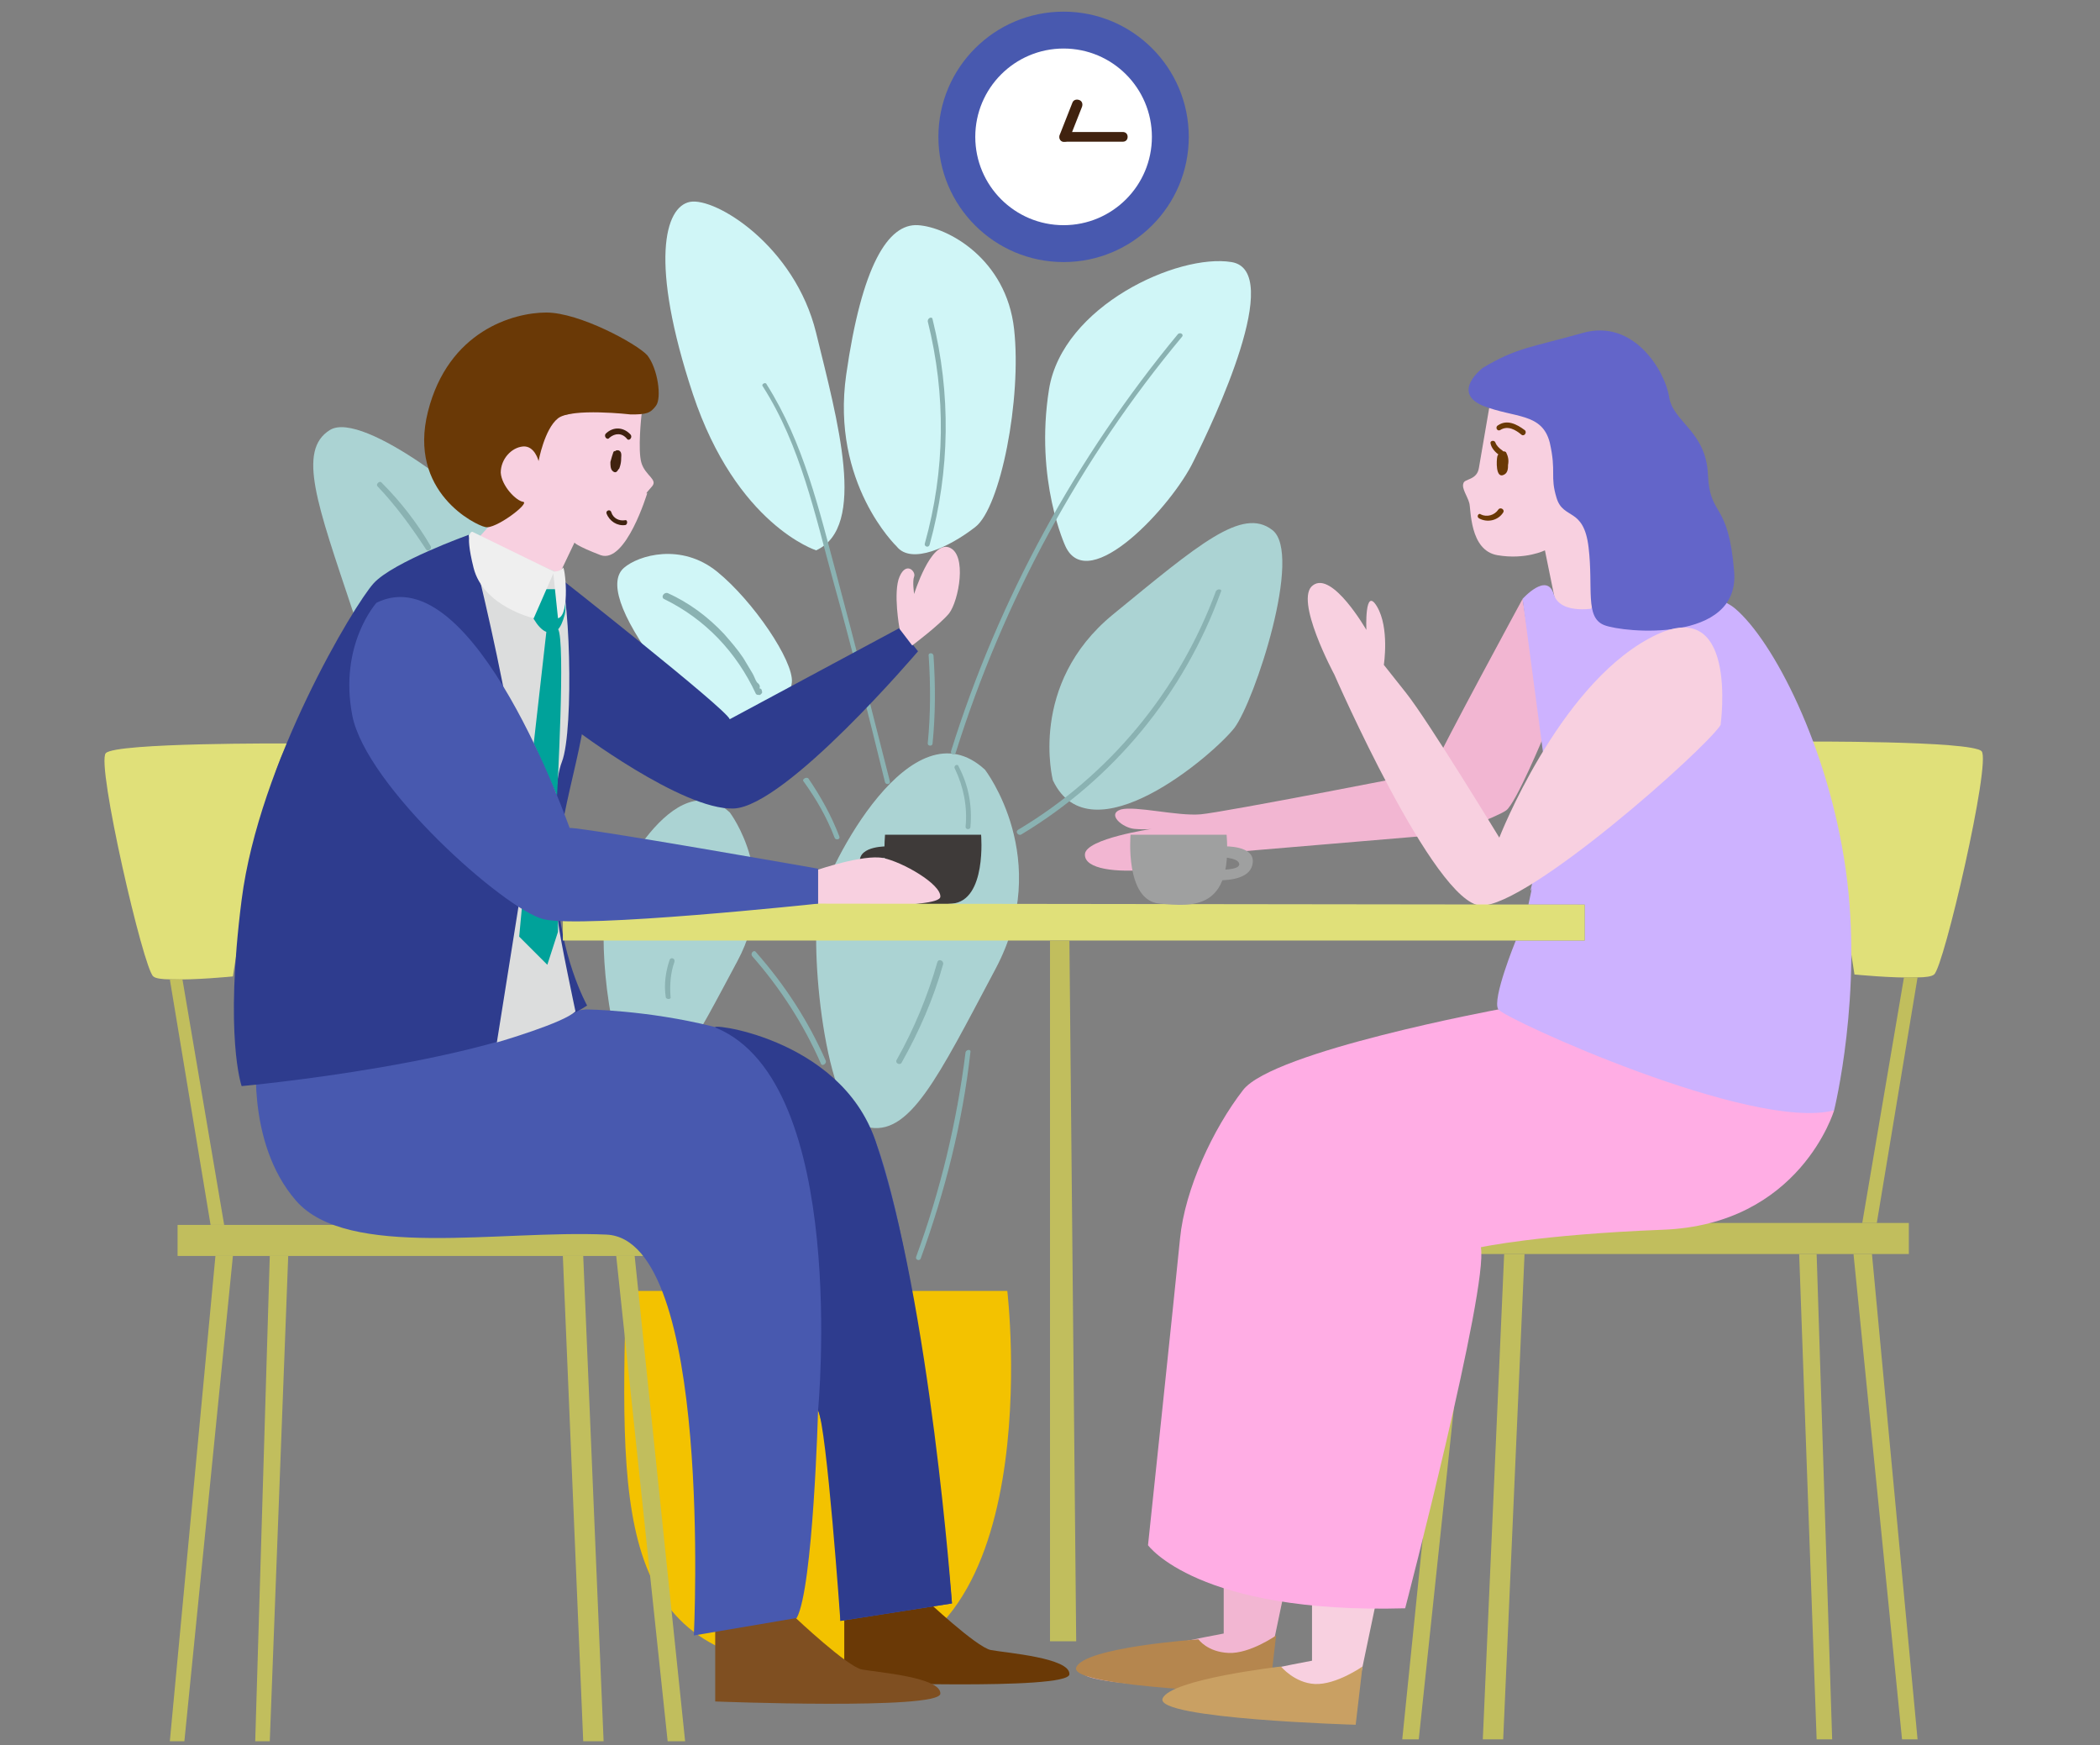 <?xml version="1.0" encoding="utf-8"?>
<!-- Generator: Adobe Illustrator 22.0.0, SVG Export Plug-In . SVG Version: 6.00 Build 0)  -->
<svg version="1.1" id="Layer_1" xmlns="http://www.w3.org/2000/svg" xmlns:xlink="http://www.w3.org/1999/xlink" x="0px" y="0px"
	 viewBox="0 0 216.4 179.8" style="enable-background:new 0 0 216.4 179.8;" xml:space="preserve">
<rect x="0" y="0" width="216.4" height="179.8" fill="#808080" stroke="none"/>
<style type="text/css">
	.st0{fill:#D0F6F7;}
	.st1{fill:#8AB2B2;}
	.st2{fill:#ABD3D3;}
	.st3{fill:#F3C200;}
	.st4{fill:#3E3A39;}
	.st5{fill:#E0E079;}
	.st6{fill:#C1BE5D;}
	.st7{fill:#F2B6D2;}
	.st8{fill:#F8D0E0;}
	.st9{fill:#6A3906;}
	.st10{fill:#7F4F21;}
	.st11{fill:#FFADE4;}
	.st12{fill:#CDB2FF;}
	.st13{fill:#4859AF;}
	.st14{fill:#2E3C8E;}
	.st15{fill:#40220F;}
	.st16{fill:#6365C9;}
	.st17{fill:#B5864E;}
	.st18{fill:#C9A063;}
	.st19{fill:#898989;}
	.st20{fill:#9FA0A0;}
	.st21{fill:#DCDDDD;}
	.st22{fill:#00A29A;}
	.st23{fill:#EFEFEF;}
	.st24{fill:#FFFFFF;}
</style>
<title>testimonials-2-men-talking</title>
<g>
	<path class="st0" d="M84.1,56.7c0,0-8.2-2.6-12.7-16.1c-4.5-13.6-2.9-19.3-0.3-19.8s10.8,4.5,13,13.5S89.4,54.3,84.1,56.7z"/>
	<path class="st1" d="M78.6,39.8c3.9,6.1,5.4,13.3,7.3,20.2c1.9,6.8,3.6,13.7,5.3,20.6c0.1,0.3,0.6,0.2,0.5-0.1
		c-1.8-7.1-3.6-14.2-5.5-21.3c-1.8-6.7-3.4-13.6-7.2-19.6C78.9,39.3,78.4,39.6,78.6,39.8L78.6,39.8z"/>
	<path class="st0" d="M78.8,74.9c0,0-6.2,0.2-10.7-5.8s-5.3-9.3-3.8-10.6c1.5-1.3,5.9-2.6,9.6,0.4s7.9,9.2,7.7,11.4
		C81.3,72.4,80.4,75,78.8,74.9z"/>
	<path class="st2" d="M50.2,74.5c0,0-10.2-1-13.9-11.7C32.7,52,30.6,46.4,34,44.3c3.4-2.1,15.9,7.8,17.8,10.8
		C53.6,58.2,59.3,73.8,50.2,74.5z"/>
	<path class="st2" d="M101.5,79.3c0,0,7.1,9.2,1.1,20.5c-6,11.3-8.9,17.4-13.3,16.3c-4.4-1.1-5.9-19.1-4.9-23S93.9,72.3,101.5,79.3z
		"/>
	<path class="st2" d="M75.2,83.7c0,0,5.3,6.9,0.8,15.3s-6.7,13-9.9,12.2c-3.3-0.8-4.4-14.3-3.7-17.2C63.2,91.1,69.5,78.5,75.2,83.7z
		"/>
	<path class="st3" d="M64.5,133h39.3c0,0,4.6,38.9-17.8,38.9S63.9,157,64.5,133z"/>
	<path class="st4" d="M91.2,86h9.9c0,0,0.6,6.8-3,7.1C94.7,93.4,90.6,93.8,91.2,86z"/>
	<path class="st4" d="M91.5,87.2c0,0-3-0.1-2.9,1.6s2.3,1.9,3.6,1.9s0-1.1,0-1.1s-2.3,0.1-2.2-0.6c0.1-0.7,2.2-0.7,2.2-0.7"/>
	<path class="st5" d="M185.4,76.4c0,0,17.8-0.1,18.8,1s-3.9,22.3-4.9,23c-0.2,0.2-0.9,0.3-1.7,0.3c-2.5,0.1-6.5-0.3-6.5-0.3
		S188.1,80.3,185.4,76.4z"/>
	<polygon class="st6" points="149.6,129.2 144.5,179.2 146.2,179.2 151.5,129.2 	"/>
	<polygon class="st6" points="180.8,126 196.7,126 196.7,129.2 149.6,129.2 146.2,129.2 146.2,126 	"/>
	<polygon class="st6" points="34.2,126.2 18.3,126.2 18.3,129.4 65.4,129.4 68.8,129.4 68.8,126.2 	"/>
	<path class="st5" d="M29.7,76.6c0,0-17.8-0.1-18.8,1s3.9,22.3,4.9,23c0.2,0.2,0.9,0.3,1.7,0.3c2.5,0.1,6.5-0.3,6.5-0.3
		S27,80.5,29.7,76.6z"/>
	<path class="st7" d="M126.1,161.3v7c0,0-13.1,2.4-14.4,3.9s17.2,2,18.5,2l2.7-12.9H126.1z"/>
	<path class="st8" d="M135.2,164.1v7c0,0-13.1,2.4-14.4,3.9s17.2,2,18.5,2l2.7-12.9H135.2z"/>
	<path class="st9" d="M95.3,164.7c0,0,5.3,5,6.8,5.3c1.6,0.3,8.2,0.8,8.1,2.5S87,173.3,87,173.3V165L95.3,164.7z"/>
	<path class="st10" d="M82,166.7c0,0,5.3,5,6.8,5.3c1.6,0.3,8.2,0.8,8.1,2.5s-23.2,0.8-23.2,0.8V167L82,166.7z"/>
	<path class="st11" d="M154.4,104c0,0-23.2,4.3-26.3,8.3c-3.1,4-6,10.2-6.5,15.3s-3.3,31.6-3.3,31.6s5.1,7.1,26.5,6.5
		c0,0,8.6-33,7.8-37.2c0,0,6-1.3,18.7-1.8c14.2-0.5,17.7-12.3,17.7-12.3L154.4,104z"/>
	<path class="st8" d="M153.6,41.2c0,0-1,5.8-1.2,7c-0.2,1.3-1.5,1.1-1.6,1.6c-0.2,0.5,0.4,1.3,0.6,2c0.2,0.6,0,4.9,2.9,5.4
		c2.9,0.5,4.9-0.5,4.9-0.5l1.1,5.4c0,0,2.1,9.2,6.7-0.5c4.6-9.7-9.6-20.3-9.6-20.3H153.6z"/>
	<path class="st7" d="M156.9,61.7c0,0-8.2,15.1-9.4,17.8c0,0-21.4,4.2-23.8,4.4c-2.4,0.2-6.7-0.9-8.2-0.5c-1.5,0.5,0.2,1.9,1.4,2
		c1.2,0.1,1.8,0,1.8,0s-6.8,1-6.9,2.6s3.4,1.9,6.5,1.6c3.1-0.2,6.3-1.6,6.3-1.6l24.9-2.1c0,0,4.7-1.7,5.7-2.4c1-0.7,3.9-7.7,3.9-7.7
		L156.9,61.7z"/>
	<path class="st12" d="M164.7,62.6c0,0-3.9,0.9-4.6-1.4c-0.7-2.3-3.2,0.5-3.2,0.5l3.5,26.3l-2.7,3.8"/>
	<path class="st12" d="M164,62.6l-6.5,30.6l5.8,0v3.7h-7.1c0,0-2.5,6.1-1.8,7.1s26.1,12.6,34.6,10.4c0,0,3-12.1,1.2-24.8
		s-7.5-23.6-11.4-26.9S164,62.6,164,62.6z"/>
	<path class="st8" d="M66.1,42.8c0,0-0.4,3.6,0,4.9c0.4,1.3,1.7,1.7,1.1,2.4c-0.9,1-0.5,0.7-0.5,0.7s-2.2,7.3-4.8,6.4
		c-2.6-1-2.7-1.3-2.7-1.3l-3.1,6.5c0,0-3.3,1-4.5,0.5s-4-5.6-4-5.6l4.7-5.2c0,0-2.6-5.1-1.5-6.2c1-1.1,4.8-2.6,4.8-2.6l10.8-2.3
		L66.1,42.8z"/>
	<path class="st13" d="M60.4,104c0,0,24.9,0.2,29.8,13.5c4.9,13.2,7.9,47.7,7.9,47.7L86.6,167c0,0-0.5-16.6-2.3-21.7
		c0,0-0.5,18.3-2.2,21.4l-10.6,1.8c0,0,2-40.8-9-41.3s-26.7,2.6-32-3.5s-4-15.7-4-15.7L60.4,104z"/>
	<path class="st14" d="M57.5,59.4c0,0,17.3,13.6,17.7,14.7l17.5-9.4l1.9,2.4c0,0-13.6,16-19,16.2c-5.3,0.2-16.4-8.2-16.4-8.2
		L57.5,59.4z"/>
	<path class="st14" d="M48.3,55.1c0,0-7.8,2.8-9.8,5c-2,2.2-11.8,18.5-13.6,32.6s0,19.2,0,19.2s26.4-2.4,35.6-8.3
		c0,0-2.9-5.2-3.1-12.5s3.5-15.1,3.1-21.7C60,63.9,57.5,59,57.5,59s0.4,5-5.7,0.5C51,58.8,48.6,56.9,48.3,55.1z"/>
	<path class="st14" d="M84.3,145.3c0,0,3.2-33.7-10.5-39.4c-1.5-0.6,12.7,0.8,16.4,11.6c5.7,16.8,7.9,47.7,7.9,47.7L86.6,167
		C86.6,167,85.2,147.1,84.3,145.3z"/>
	<path class="st8" d="M92.7,64.8c0,0-0.7-3.8,0-5.4s1.7-0.5,1.5,0c-0.2,0.5,0,1.8,0,1.8s1.7-5.5,3.6-4.8c1.9,0.7,1,5.5,0,6.8
		c-1,1.2-3.8,3.3-3.8,3.3L92.7,64.8z"/>
	<path class="st8" d="M84.3,89.6c0,0,4.7-1.6,6.7-1.2s6,2.7,5.9,4c-0.1,1.3-12.6,0.8-12.6,0.8V89.6z"/>
	<path class="st9" d="M65,42.7c0,0-6.1-0.7-7.5,0.4c-1.4,1.1-2,4.4-2,4.4s-0.4-1.6-1.6-1.5s-2.3,1.3-2.3,2.7c0.1,1.4,1.6,2.9,2.3,3
		c0.8,0.1-2.9,2.9-3.9,2.6c-1-0.2-8-3.6-5.9-11.9s8.8-10.2,12.2-10.2c3.4,0,9.3,3.2,10.4,4.4c1.1,1.4,1.5,4.4,0.9,5.2
		C67,42.6,66.6,42.7,65,42.7z"/>
	<path class="st15" d="M63.2,46.6c-0.1,0.3-0.2,0.6-0.3,1c0,0.3,0,0.7,0.2,0.9c0.6,0.6,0.8-0.7,0.9-1.1c0-0.3,0.1-0.7-0.1-0.9
		c-0.2-0.2-0.4-0.1-0.6,0.1c-0.2,0.3-0.2,0.7-0.2,1c0,0.3,0,0.6,0.3,0.8c0.1,0.1,0.3,0,0.4-0.1c0.2-0.5,0.3-1.1,0.1-1.7
		c-0.1-0.2-0.4-0.3-0.5-0.1c-0.2,0.5-0.3,1-0.3,1.6c0,0.3,0.6,0.3,0.5,0c-0.1-0.5,0-0.9,0.2-1.3c-0.2,0-0.3,0-0.5-0.1
		c0.1,0.4,0.1,0.9-0.1,1.3c0.1,0,0.2-0.1,0.4-0.1c-0.1,0,0-0.5,0-0.5c0-0.1,0-0.2,0-0.3c0-0.1,0-0.1,0-0.2c0-0.1,0-0.1,0,0
		c-0.1,0-0.1,0-0.2,0c0,0-0.1,0.6-0.1,0.6c0,0.1-0.1,0.5-0.1,0.5c0.1,0,0.1,0,0.2,0c-0.1-0.1-0.1-0.5-0.1-0.6c0-0.2,0.1-0.5,0.2-0.7
		C63.8,46.6,63.3,46.3,63.2,46.6L63.2,46.6z"/>
	<path class="st15" d="M62.8,45.1c0.6-0.5,1.3-0.5,1.8,0.1c0.2,0.3,0.6-0.1,0.4-0.4c-0.7-0.8-1.8-0.9-2.6-0.1
		C62.2,45,62.6,45.4,62.8,45.1L62.8,45.1z"/>
	<path class="st15" d="M62.5,52.9c0.3,0.8,1.1,1.3,1.9,1.2c0.3,0,0.3-0.6,0-0.5c-0.6,0.1-1.2-0.2-1.4-0.8
		C62.9,52.4,62.4,52.6,62.5,52.9L62.5,52.9z"/>
	<path class="st16" d="M152.8,37.9c0,0-3.3,2.5,0,3.9c3.3,1.3,6.1,0.7,6.9,3.8c0.7,3.1,0,3.4,0.7,5.7s2.8,0.9,3.3,5.1
		s-0.4,7.2,1.6,8s14,1.9,13.4-5.5s-2.5-5.5-2.7-10s-3.6-5.4-4-8s-3.6-8.1-8.9-6.6S156.3,35.8,152.8,37.9z"/>
	<path class="st8" d="M177.3,74.7c0,0,2-14.1-7.4-8.9c-9.4,5.1-15.4,20.5-15.4,20.5s-7.3-12-9.6-14.9c-2.3-2.9-2.3-2.9-2.3-2.9
		s0.6-3.8-0.7-6c-1.3-2.2-1.1,2.4-1.1,2.4s-3.5-6.1-5.5-4.6c-2,1.4,2.2,9.2,2.2,9.2s10.3,23.6,15.1,23.8
		C157.5,93.4,175.7,77.2,177.3,74.7z"/>
	<path class="st9" d="M154.6,44.3c0.8-0.5,1.6,0,2.2,0.5c0.3,0.2,0.6-0.3,0.3-0.5c-0.8-0.6-1.8-1.1-2.7-0.5
		C154,44,154.3,44.5,154.6,44.3L154.6,44.3z"/>
	<path class="st9" d="M154.3,47c-0.1,0.4-0.2,2.4,0.7,1.9c0.4-0.2,0.4-0.7,0.4-1c0.1-0.5,0-0.9-0.2-1.3c-0.1-0.1-0.2-0.1-0.3-0.1
		c-0.8,0.1-0.6,1.7-0.4,2.2c0.1,0.2,0.4,0.3,0.5,0.1c0.3-0.5,0.3-1.1,0.1-1.6c-0.1-0.3-0.4-0.3-0.5,0c0,0.1-0.1,0.2-0.1,0.3
		c-0.1,0.3,0.4,0.5,0.5,0.1c0-0.1,0.1-0.2,0.1-0.3c-0.2,0-0.3,0-0.5,0c0.2,0.4,0.1,0.8-0.1,1.2c0.2,0,0.3,0,0.5,0.1
		c-0.1-0.3-0.1-0.5-0.1-0.8c0-0.2,0-0.7,0.2-0.8c-0.1,0-0.2-0.1-0.3-0.1c0.1,0.2,0.2,0.5,0.1,0.7c0,0.1,0,0.3-0.1,0.4
		c0,0.1-0.1,0.2-0.1,0.3c0,0.1,0,0.1,0,0.1c0.1,0,0.1,0,0-0.1c0-0.1-0.1-0.3-0.1-0.4c0-0.3,0-0.5,0.1-0.8
		C154.9,46.8,154.4,46.6,154.3,47L154.3,47z"/>
	<path class="st9" d="M154.8,46.4c-0.3-0.2-0.6-0.5-0.7-0.8c-0.1-0.3-0.6-0.2-0.5,0.1c0.1,0.5,0.5,0.9,0.9,1.2
		C154.8,47,155.1,46.6,154.8,46.4L154.8,46.4z"/>
	<path class="st9" d="M152.4,53.4c0.9,0.5,2,0.2,2.5-0.6c0.2-0.3-0.3-0.6-0.5-0.3c-0.4,0.6-1.2,0.8-1.8,0.5
		C152.4,52.8,152.1,53.2,152.4,53.4L152.4,53.4z"/>
	<path class="st17" d="M123.5,168.9c0,0,0.9,1.3,3.1,1.4c2.2,0.1,4.9-1.8,4.9-1.8l-0.7,6c0,0-20.7-0.6-19.9-2.7
		C111.7,169.7,123.5,168.9,123.5,168.9z"/>
	<path class="st18" d="M132,171.7c0,0,1.4,1.7,3.5,1.8c2.2,0.1,4.9-1.8,4.9-1.8l-0.7,6c0,0-20.7-0.6-19.9-2.7
		C120.6,173,132,171.7,132,171.7z"/>
	<polygon class="st5" points="84.3,93.1 163.3,93.2 163.3,96.9 58,96.9 58,93.2 	"/>
	<polygon class="st6" points="110.2,96.9 110.9,169.1 108.2,169.1 108.2,96.9 	"/>
	<polygon class="st6" points="17.5,100.9 21.7,126.2 23.1,126.2 18.8,100.9 	"/>
	<polygon class="st6" points="22.2,129.4 17.5,179.4 19,179.4 24,129.4 	"/>
	<polygon class="st6" points="27.8,129.4 26.3,179.4 27.8,179.4 29.7,129.4 	"/>
	<polygon class="st6" points="58,129.4 60.1,179.4 62.2,179.4 60.1,129.4 	"/>
	<polygon class="st6" points="65.4,129.4 70.6,179.4 68.8,179.4 63.5,129.4 	"/>
	<polygon class="st6" points="197.6,100.7 193.4,126 191.9,126 196.2,100.7 	"/>
	<polygon class="st6" points="192.9,129.2 197.6,179.2 196,179.2 191,129.2 	"/>
	<polygon class="st6" points="187.2,129.2 188.8,179.2 187.2,179.2 185.4,129.2 	"/>
	<polygon class="st6" points="157.1,129.2 154.9,179.2 152.8,179.2 155,129.2 	"/>
	<path class="st19" d="M117.6,86.8"/>
	<path class="st20" d="M126.4,86h-9.9c0,0-0.6,6.8,3,7.1C122.9,93.4,127,93.8,126.4,86z"/>
	<path class="st20" d="M126.2,87.2c0,0,3-0.1,2.9,1.6s-2.3,1.9-3.6,1.9c-1.3-0.1,0-1.1,0-1.1s2.3,0.1,2.2-0.6s-2.2-0.7-2.2-0.7"/>
	<path class="st21" d="M57.5,59c1.2,0.5,1.7,16.2,0.4,19.5c-1.3,3.3-0.6,14.6-0.4,16.4c0.2,1.8,1.8,9.3,1.8,9.3
		c-1.2,1.2-8.1,3.2-8.1,3.2l2.5-15.7c2.2-7.5-5.4-36.6-5.4-36.6"/>
	<path class="st13" d="M55,63.7"/>
	<path class="st22" d="M57.7,60.8c0,0,0.8,1.1,0.5,2.5c-0.4,1.5-0.9,2.1-1.9,1.8c-0.9-0.3-1.9-2.2-1.8-2.8s0.6-1.6,0.6-1.6H57.7z"/>
	<path class="st23" d="M48.7,54.8c0,0-0.9-0.3,0.1,3.7c1,4,6.2,5.2,6.2,5.2l2.1-4.8L48.7,54.8z"/>
	<path class="st23" d="M57.5,63.7L57,58.9c0,0,0.8,0,1-0.4C58.2,58.1,58.8,63.4,57.5,63.7z"/>
	<path class="st22" d="M56.3,65.1L55,76.6c0,0,2.4,5.4,2.4,5.4c0,0,0.9-16.1,0.1-17.2S56.3,65.1,56.3,65.1z"/>
	<path class="st22" d="M53.8,93.3l-0.3,3.2l2.9,2.9l1.1-3.4v-1.4C57.5,94.5,55.5,94.5,53.8,93.3z"/>
	<path class="st22" d="M62.6,100.4"/>
	<path class="st13" d="M38.8,62.1c0,0-3.9,4.3-2.5,11.6c1.4,7.3,15.7,20,19.7,21s28.3-1.6,28.3-1.6v-3.6c0,0-23.8-4.2-25.6-4.2
		C58.7,85.4,48.9,57.1,38.8,62.1z"/>
	<circle class="st13" cx="109.6" cy="14.1" r="12.9"/>
	<circle class="st24" cx="109.6" cy="14.1" r="9.1"/>
	<g>
		<line class="st13" x1="109.7" y1="14.1" x2="115.7" y2="14.1"/>
		<path class="st15" d="M115.7,14.6h-6c-0.3,0-0.5-0.2-0.5-0.5c0-0.3,0.2-0.5,0.5-0.5h6c0.3,0,0.5,0.2,0.5,0.5
			C116.2,14.4,116,14.6,115.7,14.6z"/>
	</g>
	<g>
		<line class="st13" x1="111" y1="10.8" x2="109.7" y2="14.1"/>
		<path class="st15" d="M109.7,14.6c-0.1,0-0.1,0-0.2,0c-0.3-0.1-0.4-0.4-0.3-0.7l1.3-3.3c0.1-0.3,0.4-0.4,0.7-0.3
			c0.3,0.1,0.4,0.4,0.3,0.7l-1.3,3.3C110.1,14.5,109.9,14.6,109.7,14.6z"/>
	</g>
	<path class="st0" d="M109.8,56.3c0,0-3.2-6.8-1.7-16.2c1.4-8.6,13.3-14,18.8-13.1c5.5,0.9-1.8,16.3-3.9,20.5
		C120.8,52.1,112.2,61.4,109.8,56.3z"/>
	<path class="st0" d="M92.4,56.3c0,0-6.8-6.5-5.2-17.7c1.6-11.2,4.3-15.6,7.4-15.4s9.1,3.5,9.9,10.7c0.8,7.2-1.4,18.4-4,20.4
		C97.8,56.4,93.9,58.2,92.4,56.3z"/>
	<path class="st2" d="M108.5,80.4c0,0-2.6-9.9,6.2-17.1s13.3-11.1,16.4-8.7c3.2,2.4-1.8,17.6-3.9,20.4
		C125,77.8,112.4,88.6,108.5,80.4z"/>
	<path class="st1" d="M121.4,34.4c-10.5,12.7-18.5,27.3-23.4,43c-0.1,0.3,0.4,0.5,0.5,0.1c4.9-15.6,12.8-30.2,23.3-42.8
		C122,34.5,121.7,34.2,121.4,34.4L121.4,34.4z"/>
	<path class="st1" d="M98.4,79.2c0.9,1.9,1.3,3.9,1.1,6c0,0.3,0.5,0.3,0.5,0c0.2-2.2-0.2-4.3-1.2-6.2C98.7,78.6,98.2,78.9,98.4,79.2
		L98.4,79.2z"/>
	<path class="st1" d="M96.6,99.1c-1,3.5-2.4,6.9-4.2,10.1c-0.2,0.3,0.3,0.6,0.5,0.3c1.8-3.2,3.3-6.6,4.3-10.2
		C97.2,98.9,96.7,98.8,96.6,99.1L96.6,99.1z"/>
	<path class="st1" d="M95.6,33.1c1.9,7.6,1.8,15.4-0.3,22.9c-0.1,0.3,0.4,0.5,0.5,0.1c2.1-7.6,2.2-15.6,0.3-23.2
		C96.1,32.6,95.6,32.7,95.6,33.1L95.6,33.1z"/>
	<path class="st1" d="M68.4,61.7c4.3,2.1,7.5,5.5,9.5,9.8c0.1,0.1,0.2,0.1,0.4,0.1c0,0,0.1,0,0.1-0.1c0.1,0,0.2-0.2,0.1-0.3
		c0,0,0-0.1,0-0.1c-0.1-0.3-0.6-0.2-0.5,0.1c0.4-0.3,0.4-0.6,0-0.9c-0.2-0.3-0.3-0.7-0.5-1c-0.3-0.5-0.6-1-0.9-1.5
		c-0.6-0.9-1.3-1.7-2-2.5c-1.7-1.8-3.6-3.2-5.8-4.2C68.4,61,68.1,61.5,68.4,61.7L68.4,61.7z"/>
	<path class="st1" d="M38.9,50.1c1.9,2,3.5,4.2,5,6.5c0.2,0.3,0.6,0,0.5-0.3c-1.4-2.4-3.1-4.6-5.1-6.6
		C39.1,49.5,38.7,49.9,38.9,50.1L38.9,50.1z"/>
	<path class="st1" d="M69,98.9c-0.4,1.2-0.6,2.5-0.4,3.8c0,0.3,0.6,0.3,0.5,0c-0.1-1.2,0-2.5,0.4-3.6C69.6,98.7,69.1,98.6,69,98.9
		L69,98.9z"/>
	<path class="st1" d="M82.8,80.5c1.3,1.8,2.4,3.7,3.2,5.8c0.1,0.3,0.6,0.2,0.5-0.1c-0.8-2.1-1.9-4.1-3.2-6
		C83.1,80,82.6,80.3,82.8,80.5L82.8,80.5z"/>
	<path class="st1" d="M77.5,98.5c2.9,3.3,5.3,7,7.1,11.1c0.1,0.3,0.6,0,0.5-0.3c-1.8-4.1-4.2-7.8-7.2-11.2
		C77.7,97.8,77.3,98.2,77.5,98.5L77.5,98.5z"/>
	<path class="st1" d="M95.7,67.6c0.2,3,0.2,6-0.1,9c0,0.3,0.5,0.3,0.5,0c0.3-3,0.3-6,0.1-9C96.2,67.2,95.6,67.2,95.7,67.6L95.7,67.6
		z"/>
	<path class="st1" d="M125.3,60.9c-3.8,10.3-11,19-20.4,24.6c-0.3,0.2,0,0.6,0.3,0.5c9.5-5.7,16.8-14.5,20.6-25
		C126,60.7,125.5,60.6,125.3,60.9L125.3,60.9z"/>
	<path class="st1" d="M99.5,108.4c-0.9,7.2-2.6,14.3-5.1,21.1c-0.1,0.3,0.4,0.5,0.5,0.1c2.5-6.9,4.3-14,5.1-21.2
		C100.1,108.1,99.6,108.1,99.5,108.4L99.5,108.4z"/>
</g>
</svg>
